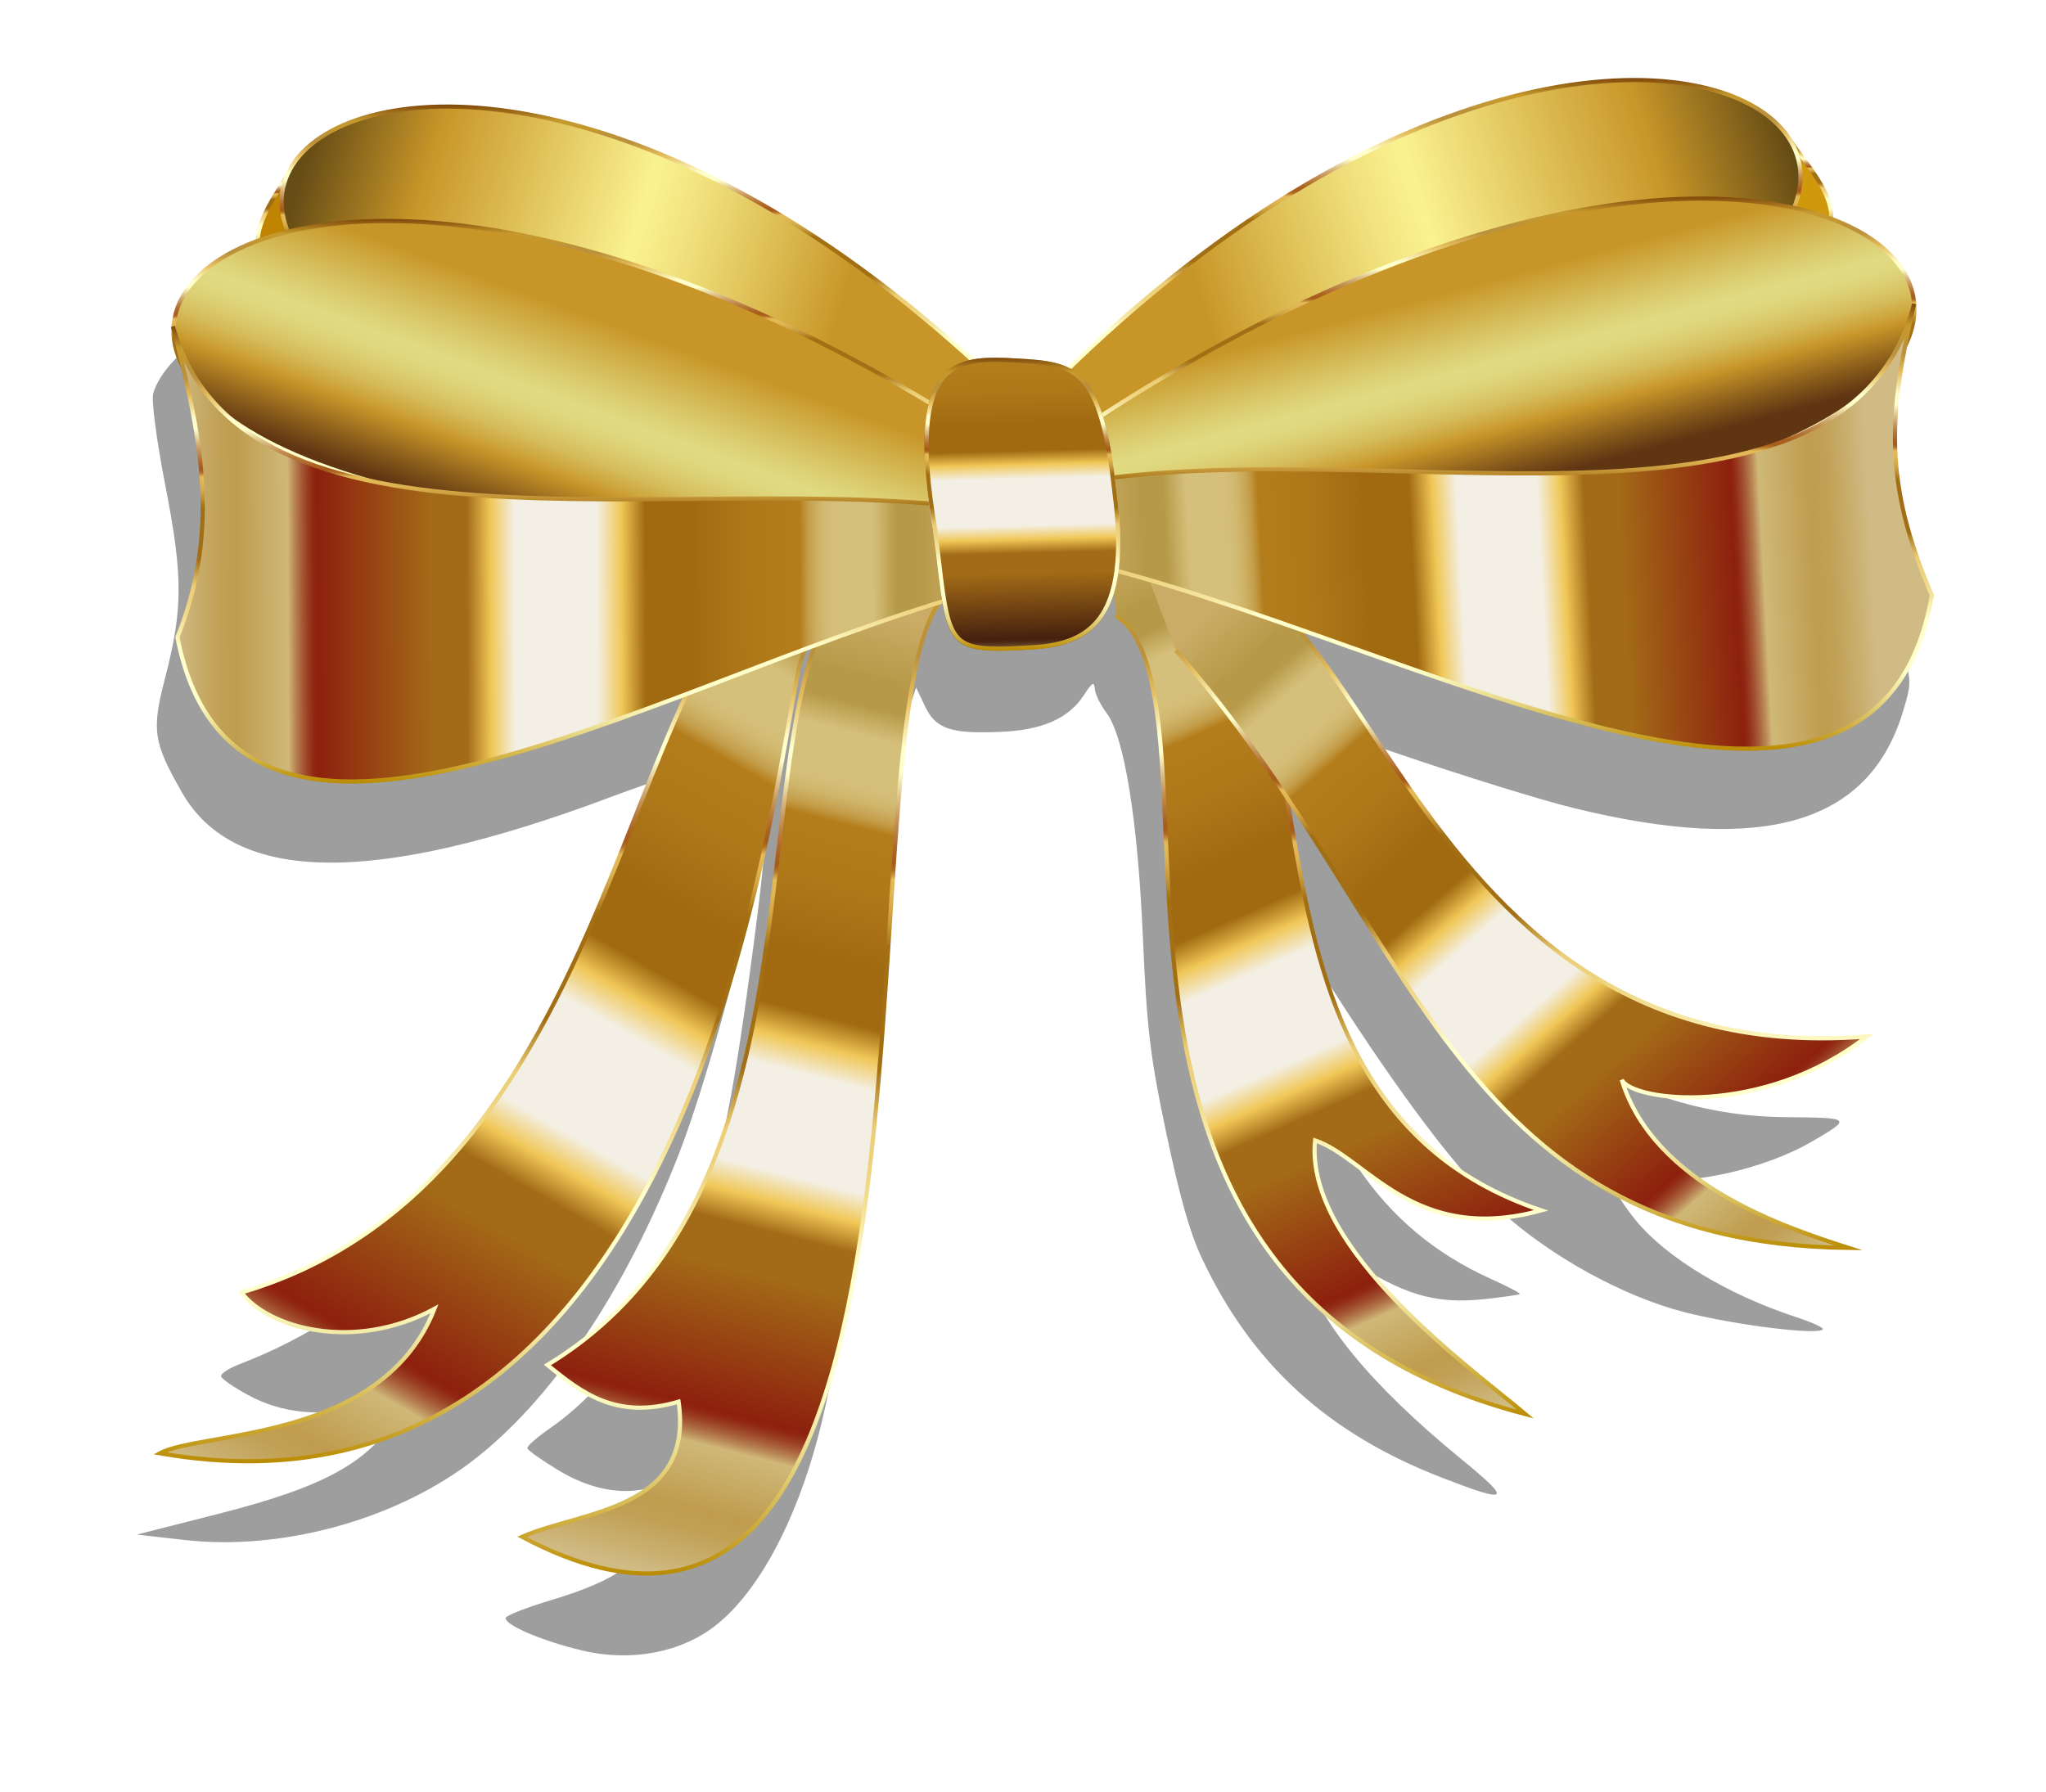<?xml version="1.0" encoding="UTF-8"?>
<svg width="1968.5" height="1724.6" enable-background="new 310.114 -99.375 1965.886 1725.981" version="1.1" viewBox="310.11 -99.375 1968.5 1724.6" xml:space="preserve" xmlns="http://www.w3.org/2000/svg"><defs><filter id="w" x="-.033" y="-.039" width="1.066" height="1.079" color-interpolation-filters="sRGB"><feGaussianBlur stdDeviation="23.579"/></filter></defs><g transform="translate(131.59 75)"><g transform="translate(-119.35 -102.98)" enable-background="new    " filter="url(#w)" opacity=".38"><path d="m1685.4 1350.6c-110.17-42.484-183.49-109.57-231.39-211.71-11.35-24.227-20.84-57.584-33.937-119.51-15.519-73.362-18.811-100.8-22.565-187.96-4.894-113.84-17.913-194.22-35.154-216.95-5.69-7.493-10.694-17.766-11.13-22.823-0.612-7.573-2.407-6.571-10.465 5.767-14.658 22.614-40.156 33.838-80.565 35.476-47.857 1.949-61.926-2.831-72.311-24.601l-8.644-18.118-8.431 25.566c-14.306 43.372-22.498 106.31-32.78 251.96-17.274 244.54-30.968 359.25-52.864 442.68-21.791 83.034-57.752 149.69-98.112 181.85-33.21 26.47-81.679 35.794-128.5 24.761-39.043-9.204-76.377-25.202-74.047-31.726 0.899-2.36 20.58-9.99 43.861-16.968 67.212-20.146 92.936-40.346 99.418-78.055 4.826-28.054 3.623-31.538-9.838-28.702-25.308 5.341-54.293-0.952-82.412-17.87-16.228-9.757-29.856-19.408-30.288-21.434-0.434-2.032 9.428-10.739 21.915-19.344 58.442-40.344 115.59-121.7 145.09-206.56 20.639-59.372 31.978-117.01 50.308-255.76 13.225-100.07 14.038-128.71 1.8-62.913-12.927 69.452-49.241 199.17-72.749 259.85-51.789 133.67-124.75 241.54-202.54 299.42-74.093 55.124-181.5 84.016-273.54 73.584l-46.004-5.207 77.646-19.746c104.04-26.44 146.37-49.989 174.29-96.952l9.388-15.807-37.542 8.816c-46.432 10.916-83.612 7.431-117.07-10.742-13.598-7.391-25.162-15.431-25.682-17.867s7.289-7.594 17.352-11.487c133.53-51.491 225.28-147.8 303.06-318.17 28.957-63.407 102.39-242 100.07-243.33-0.931-0.604-21.436 6.584-45.656 15.588-227.69 85.615-361.99 84.112-412.53-4.603-27.529-48.324-29.192-59.469-16.331-109.21 17.488-67.59 17.544-98.055 0.327-186.49-8.329-42.778-13.436-81.65-11.595-88.057 5.826-20.184 28.17-43.998 54.654-58.231 15.07-8.091 25.126-16.723 24.258-20.787-0.815-3.819 9.579-24.69 23.108-46.371 17.548-28.124 30.052-42.214 43.636-49.174 27.71-14.2 88.895-26 129.03-24.873 48.962 1.367 147.85 26.376 209.69 53.046 62.386 26.903 169.6 94.831 234.76 148.74 31.616 26.16 51.544 38.936 60.864 39.022 7.602-0.018 29.599 1.508 48.836 3.182l34.983 3.065 39.82-36.13c73.904-67.055 154.9-123.32 236.13-164.04 66.759-33.454 103-46.2 172.71-60.744 96.251-20.142 171.96-12.144 217.71 22.834 20.766 15.867 61.27 71.819 65.15 89.993 0.946 4.434 12.122 13.726 24.845 20.63 44.754 24.31 62.86 65.871 46.294 106.25-19.197 46.792-15.244 126.7 9.978 201.6 16.054 47.669 16.053 47.749 7.42 76.872-32.354 109.17-133.4 139.11-317.32 94.024-30.65-7.523-105.33-30.619-165.97-51.339-60.632-20.719-110.85-37.544-111.6-37.383-1.534 0.328 76.885 114.93 116.58 170.15 101.28 140.91 226.47 215.02 364.97 216.06 63.844 0.481 64.242 0.855 25.244 23.533-46.76 27.195-121.07 43.242-166.23 35.888-16.545-2.69-30.505-4.805-31.003-4.699-2.649 0.559 15.059 28.892 27.757 44.399 29.531 36.072 88.738 71.804 154.69 93.36 14.97 4.894 26.419 10.135 25.438 11.649-3.819 5.892-83.185-3.853-132.18-16.235-59.278-14.982-130.12-53.957-178.54-98.237-39.322-35.954-96.225-111.24-162.48-214.98-59.414-93.018-62.874-94.453-47.749-19.838 32.33 159.92 94.506 252.56 201.5 300.72 16.006 7.196 28.531 13.775 27.847 14.613-0.645 0.738-16.587 3.137-35.354 5.036-46.418 4.789-76.933-4.368-129.93-38.976-24.712-16.139-47-28.895-49.531-28.355-2.554 0.545-0.246 15.944 5.147 34.553 15.454 53.32 66.265 115.19 152.96 186.25 49.974 40.961 47.435 43.554-17.992 18.329l0.055-0.085zm-645.51-635.61c-0.594-2.782-2.577-1.256-4.355 3.581-1.799 4.738-2.795 10.89-2.201 13.672 0.594 2.782 2.577 1.256 4.355-3.581 1.8-4.738 2.795-10.89 2.201-13.672zm15.009-77.141c-0.594-2.782-3.122 1.267-5.598 9.119-2.488 7.794-4.032 16.452-3.442 19.216 0.594 2.782 3.122-1.266 5.598-9.119 2.488-7.794 4.036-16.434 3.442-19.216z"/></g><g transform="translate(-119.35 -102.98)"><linearGradient id="v" x1="572.53" x2="572.53" y1="168.37" y2="88.723" gradientUnits="userSpaceOnUse"><stop stop-color="#BA8B01" offset="0"/><stop stop-color="#CDAA37" offset=".044"/><stop stop-color="#E8D886" offset=".112"/><stop stop-color="#F8F4B8" offset=".161"/><stop stop-color="#FFFFCB" offset=".185"/><stop stop-color="#FFFFCB" offset=".299"/><stop stop-color="#FDF9C1" offset=".308"/><stop stop-color="#F5E6A0" offset=".342"/><stop stop-color="#F0D989" offset=".374"/><stop stop-color="#EDD17B" offset=".404"/><stop stop-color="#ECCE76" offset=".43"/><stop stop-color="#A26F14" offset=".489"/><stop stop-color="#A26F14" offset=".605"/><stop stop-color="#A67418" offset=".607"/><stop stop-color="#C19234" offset=".624"/><stop stop-color="#D4A848" offset=".64"/><stop stop-color="#E0B654" offset=".656"/><stop stop-color="#E4BA58" offset=".67"/><stop stop-color="#D9A94D" offset=".672"/><stop stop-color="#C38737" offset=".676"/><stop stop-color="#B36F27" offset=".679"/><stop stop-color="#A9601D" offset=".683"/><stop stop-color="#A65B1A" offset=".686"/><stop stop-color="#AA6222" offset=".695"/><stop stop-color="#B57637" offset=".71"/><stop stop-color="#C6965B" offset=".729"/><stop stop-color="#DEC38B" offset=".75"/><stop stop-color="#FDFCC9" offset=".773"/><stop stop-color="#FFFFCD" offset=".774"/><stop stop-color="#FFFFCD" offset=".796"/><stop stop-color="#E5BD5D" offset=".847"/><stop stop-color="#BB913B" offset=".886"/><stop stop-color="#BB913B" offset=".912"/><stop stop-color="#BE9337" offset=".915"/><stop stop-color="#C39830" offset=".925"/><stop stop-color="#C5992E" offset=".951"/><stop stop-color="#7F470A" offset="1"/></linearGradient><path d="m579.46 89.77c-13.82 22.497-35.09 50.399-33.596 73.748l52.808 2.714-18.573-73.842" fill="#c08400" stroke="url(#v)" stroke-miterlimit="10" stroke-width="4"/><linearGradient id="u" x1="2030.3" x2="2030.3" y1="144.05" y2="63.844" gradientUnits="userSpaceOnUse"><stop stop-color="#BA8B01" offset="0"/><stop stop-color="#CDAA37" offset=".044"/><stop stop-color="#E8D886" offset=".112"/><stop stop-color="#F8F4B8" offset=".161"/><stop stop-color="#FFFFCB" offset=".185"/><stop stop-color="#FFFFCB" offset=".299"/><stop stop-color="#FDF9C1" offset=".308"/><stop stop-color="#F5E6A0" offset=".342"/><stop stop-color="#F0D989" offset=".374"/><stop stop-color="#EDD17B" offset=".404"/><stop stop-color="#ECCE76" offset=".43"/><stop stop-color="#A26F14" offset=".489"/><stop stop-color="#A26F14" offset=".605"/><stop stop-color="#A67418" offset=".607"/><stop stop-color="#C19234" offset=".624"/><stop stop-color="#D4A848" offset=".64"/><stop stop-color="#E0B654" offset=".656"/><stop stop-color="#E4BA58" offset=".67"/><stop stop-color="#D9A94D" offset=".672"/><stop stop-color="#C38737" offset=".676"/><stop stop-color="#B36F27" offset=".679"/><stop stop-color="#A9601D" offset=".683"/><stop stop-color="#A65B1A" offset=".686"/><stop stop-color="#AA6222" offset=".695"/><stop stop-color="#B57637" offset=".71"/><stop stop-color="#C6965B" offset=".729"/><stop stop-color="#DEC38B" offset=".75"/><stop stop-color="#FDFCC9" offset=".773"/><stop stop-color="#FFFFCD" offset=".774"/><stop stop-color="#FFFFCD" offset=".796"/><stop stop-color="#E5BD5D" offset=".847"/><stop stop-color="#BB913B" offset=".886"/><stop stop-color="#BB913B" offset=".912"/><stop stop-color="#BE9337" offset=".915"/><stop stop-color="#C39830" offset=".925"/><stop stop-color="#C5992E" offset=".951"/><stop stop-color="#7F470A" offset="1"/></linearGradient><path d="m2020.9 65.002c15.752 22.185 39.925 49.597 38.786 72.975l-58.286 3.893 18.878-74.25" fill="#d0980c" stroke="url(#u)" stroke-miterlimit="10" stroke-width="4"/><linearGradient id="t" x1="1723" x2="1357" y1="1290.4" y2="460.37" gradientUnits="userSpaceOnUse"><stop stop-color="#D0BB84" offset="0"/><stop stop-color="#C7AB68" offset=".029"/><stop stop-color="#C1A055" offset=".054"/><stop stop-color="#BF9C4E" offset=".073"/><stop stop-color="#CFB878" offset=".139"/><stop stop-color="#B88454" offset=".148"/><stop stop-color="#A65936" offset=".157"/><stop stop-color="#983A20" offset=".165"/><stop stop-color="#902713" offset=".171"/><stop stop-color="#8D200E" offset=".176"/><stop stop-color="#A36B17" offset=".321"/><stop stop-color="#A36B17" offset=".364"/><stop stop-color="#F0C757" offset=".394"/><stop stop-color="#F3EFE4" offset=".424"/><stop stop-color="#F3EFE4" offset=".491"/><stop stop-color="#F3EFE4" offset=".527"/><stop stop-color="#F0C757" offset=".558"/><stop stop-color="#A16A11" offset=".588"/><stop stop-color="#A16A11" offset=".648"/><stop stop-color="#A26B12" offset=".652"/><stop stop-color="#AF7819" offset=".721"/><stop stop-color="#B37D1C" offset=".782"/><stop stop-color="#BA8A2E" offset=".786"/><stop stop-color="#C49E4A" offset=".793"/><stop stop-color="#CBAD60" offset=".802"/><stop stop-color="#D1B86F" offset=".811"/><stop stop-color="#D4BE78" offset=".821"/><stop stop-color="#D5C07B" offset=".836"/><stop stop-color="#D5C07B" offset=".873"/><stop stop-color="#B79A49" offset=".903"/><stop stop-color="#B79A49" offset=".933"/><stop stop-color="#CBAC66" offset="1"/></linearGradient><linearGradient id="s" x1="1577.5" x2="1577.5" y1="1293.5" y2="466.31" gradientUnits="userSpaceOnUse"><stop stop-color="#BA8B01" offset="0"/><stop stop-color="#CDAA37" offset=".044"/><stop stop-color="#E8D886" offset=".112"/><stop stop-color="#F8F4B8" offset=".161"/><stop stop-color="#FFFFCB" offset=".185"/><stop stop-color="#FFFFCB" offset=".299"/><stop stop-color="#FDF9C1" offset=".308"/><stop stop-color="#F5E6A0" offset=".342"/><stop stop-color="#F0D989" offset=".374"/><stop stop-color="#EDD17B" offset=".404"/><stop stop-color="#ECCE76" offset=".43"/><stop stop-color="#A26F14" offset=".489"/><stop stop-color="#A26F14" offset=".605"/><stop stop-color="#A67418" offset=".607"/><stop stop-color="#C19234" offset=".624"/><stop stop-color="#D4A848" offset=".64"/><stop stop-color="#E0B654" offset=".656"/><stop stop-color="#E4BA58" offset=".67"/><stop stop-color="#D9A94D" offset=".672"/><stop stop-color="#C38737" offset=".676"/><stop stop-color="#B36F27" offset=".679"/><stop stop-color="#A9601D" offset=".683"/><stop stop-color="#A65B1A" offset=".686"/><stop stop-color="#AA6222" offset=".695"/><stop stop-color="#B57637" offset=".71"/><stop stop-color="#C6965B" offset=".729"/><stop stop-color="#DEC38B" offset=".75"/><stop stop-color="#FDFCC9" offset=".773"/><stop stop-color="#FFFFCD" offset=".774"/><stop stop-color="#FFFFCD" offset=".796"/><stop stop-color="#E5BD5D" offset=".847"/><stop stop-color="#BB913B" offset=".886"/><stop stop-color="#BB913B" offset=".912"/><stop stop-color="#BE9337" offset=".915"/><stop stop-color="#C39830" offset=".925"/><stop stop-color="#C5992E" offset=".951"/><stop stop-color="#7F470A" offset="1"/></linearGradient><path d="m1371.7 520.62c3.97 4.027 9.102 7.585 10.574 9.402 96.879 118.52-86.596 637 383.22 759.36-47.709-40.593-212.85-158.19-202.37-263.41 49.648 16.597 95.293 101.19 217.55 67.346-346.57-115.77-156.07-614.51-385.67-614.48-1.617-0.059-18.168-10.953-27.565-10.509" fill="url(#t)" stroke="url(#s)" stroke-miterlimit="10" stroke-width="4"/><linearGradient id="r" x1="2062.8" x2="1500.8" y1="1124.5" y2="484.52" gradientUnits="userSpaceOnUse"><stop stop-color="#D0BB84" offset="0"/><stop stop-color="#C7AB68" offset=".029"/><stop stop-color="#C1A055" offset=".054"/><stop stop-color="#BF9C4E" offset=".073"/><stop stop-color="#CFB878" offset=".139"/><stop stop-color="#B88454" offset=".148"/><stop stop-color="#A65936" offset=".157"/><stop stop-color="#983A20" offset=".165"/><stop stop-color="#902713" offset=".171"/><stop stop-color="#8D200E" offset=".176"/><stop stop-color="#A36B17" offset=".321"/><stop stop-color="#A36B17" offset=".364"/><stop stop-color="#F0C757" offset=".394"/><stop stop-color="#F3EFE4" offset=".424"/><stop stop-color="#F3EFE4" offset=".491"/><stop stop-color="#F3EFE4" offset=".527"/><stop stop-color="#F0C757" offset=".558"/><stop stop-color="#A16A11" offset=".588"/><stop stop-color="#A16A11" offset=".648"/><stop stop-color="#A26B12" offset=".652"/><stop stop-color="#AF7819" offset=".721"/><stop stop-color="#B37D1C" offset=".782"/><stop stop-color="#BA8A2E" offset=".786"/><stop stop-color="#C49E4A" offset=".793"/><stop stop-color="#CBAD60" offset=".802"/><stop stop-color="#D1B86F" offset=".811"/><stop stop-color="#D4BE78" offset=".821"/><stop stop-color="#D5C07B" offset=".836"/><stop stop-color="#D5C07B" offset=".873"/><stop stop-color="#B79A49" offset=".903"/><stop stop-color="#B79A49" offset=".933"/><stop stop-color="#CBAC66" offset="1"/></linearGradient><linearGradient id="q" x1="1750.9" x2="1750.9" y1="1131.6" y2="470.83" gradientUnits="userSpaceOnUse"><stop stop-color="#BA8B01" offset="0"/><stop stop-color="#CDAA37" offset=".044"/><stop stop-color="#E8D886" offset=".112"/><stop stop-color="#F8F4B8" offset=".161"/><stop stop-color="#FFFFCB" offset=".185"/><stop stop-color="#FFFFCB" offset=".299"/><stop stop-color="#FDF9C1" offset=".308"/><stop stop-color="#F5E6A0" offset=".342"/><stop stop-color="#F0D989" offset=".374"/><stop stop-color="#EDD17B" offset=".404"/><stop stop-color="#ECCE76" offset=".43"/><stop stop-color="#A26F14" offset=".489"/><stop stop-color="#A26F14" offset=".605"/><stop stop-color="#A67418" offset=".607"/><stop stop-color="#C19234" offset=".624"/><stop stop-color="#D4A848" offset=".64"/><stop stop-color="#E0B654" offset=".656"/><stop stop-color="#E4BA58" offset=".67"/><stop stop-color="#D9A94D" offset=".672"/><stop stop-color="#C38737" offset=".676"/><stop stop-color="#B36F27" offset=".679"/><stop stop-color="#A9601D" offset=".683"/><stop stop-color="#A65B1A" offset=".686"/><stop stop-color="#AA6222" offset=".695"/><stop stop-color="#B57637" offset=".71"/><stop stop-color="#C6965B" offset=".729"/><stop stop-color="#DEC38B" offset=".75"/><stop stop-color="#FDFCC9" offset=".773"/><stop stop-color="#FFFFCD" offset=".774"/><stop stop-color="#FFFFCD" offset=".796"/><stop stop-color="#E5BD5D" offset=".847"/><stop stop-color="#BB913B" offset=".886"/><stop stop-color="#BB913B" offset=".912"/><stop stop-color="#BE9337" offset=".915"/><stop stop-color="#C39830" offset=".925"/><stop stop-color="#C5992E" offset=".951"/><stop stop-color="#7F470A" offset="1"/></linearGradient><path d="m1429.1 554.52c230.43 261.37 264.46 570.19 647.43 574.94-59.589-19.19-187.66-60.627-218.33-161.82 9.88 20.812 135.88 36.462 235.82-41.648-467.23 37.188-480.07-531.99-692.11-443.88" fill="url(#r)" stroke="url(#q)" stroke-miterlimit="10" stroke-width="4"/><linearGradient id="p" x1="1341.3" x2="2021.3" y1="287.83" y2="69.83" gradientUnits="userSpaceOnUse"><stop stop-color="#C89628" offset=".18"/><stop stop-color="#DAB84E" offset=".284"/><stop stop-color="#F1E27E" offset=".428"/><stop stop-color="#FAF290" offset=".5"/><stop stop-color="#C89629" offset=".82"/><stop stop-color="#664C15" offset=".996"/></linearGradient><linearGradient id="o" x1="1673" x2="1673" y1="349.03" y2="3.655" gradientUnits="userSpaceOnUse"><stop stop-color="#BA8B01" offset="0"/><stop stop-color="#CDAA37" offset=".044"/><stop stop-color="#E8D886" offset=".112"/><stop stop-color="#F8F4B8" offset=".161"/><stop stop-color="#FFFFCB" offset=".185"/><stop stop-color="#FFFFCB" offset=".299"/><stop stop-color="#FDF9C1" offset=".308"/><stop stop-color="#F5E6A0" offset=".342"/><stop stop-color="#F0D989" offset=".374"/><stop stop-color="#EDD17B" offset=".404"/><stop stop-color="#ECCE76" offset=".43"/><stop stop-color="#A26F14" offset=".489"/><stop stop-color="#A26F14" offset=".605"/><stop stop-color="#A67418" offset=".607"/><stop stop-color="#C19234" offset=".624"/><stop stop-color="#D4A848" offset=".64"/><stop stop-color="#E0B654" offset=".656"/><stop stop-color="#E4BA58" offset=".67"/><stop stop-color="#D9A94D" offset=".672"/><stop stop-color="#C38737" offset=".676"/><stop stop-color="#B36F27" offset=".679"/><stop stop-color="#A9601D" offset=".683"/><stop stop-color="#A65B1A" offset=".686"/><stop stop-color="#AA6222" offset=".695"/><stop stop-color="#B57637" offset=".71"/><stop stop-color="#C6965B" offset=".729"/><stop stop-color="#DEC38B" offset=".75"/><stop stop-color="#FDFCC9" offset=".773"/><stop stop-color="#FFFFCD" offset=".774"/><stop stop-color="#FFFFCD" offset=".796"/><stop stop-color="#E5BD5D" offset=".847"/><stop stop-color="#BB913B" offset=".886"/><stop stop-color="#BB913B" offset=".912"/><stop stop-color="#BE9337" offset=".915"/><stop stop-color="#C39830" offset=".925"/><stop stop-color="#C5992E" offset=".951"/><stop stop-color="#7F470A" offset="1"/></linearGradient><path d="m1315.3 293.88c660.65-653.83 1199.4 2.003 17.788 53.153" fill="url(#p)" stroke="url(#o)" stroke-miterlimit="10" stroke-width="4"/><linearGradient id="n" x1="1689.8" x2="1751.6" y1="165.65" y2="396.08" gradientUnits="userSpaceOnUse"><stop stop-color="#C89628" offset=".18"/><stop stop-color="#CEA83F" offset=".253"/><stop stop-color="#DBCC6F" offset=".418"/><stop stop-color="#E0DA81" offset=".5"/><stop stop-color="#DFD77D" offset=".554"/><stop stop-color="#DBCC6F" offset=".614"/><stop stop-color="#D5BB5A" offset=".676"/><stop stop-color="#CDA43B" offset=".739"/><stop stop-color="#C89629" offset=".771"/><stop stop-color="#86591A" offset=".909"/><stop stop-color="#603512" offset="1"/></linearGradient><linearGradient id="m" x1="1728.6" x2="1728.6" y1="427.45" y2="117.71" gradientUnits="userSpaceOnUse"><stop stop-color="#BA8B01" offset="0"/><stop stop-color="#CDAA37" offset=".044"/><stop stop-color="#E8D886" offset=".112"/><stop stop-color="#F8F4B8" offset=".161"/><stop stop-color="#FFFFCB" offset=".185"/><stop stop-color="#FFFFCB" offset=".299"/><stop stop-color="#FDF9C1" offset=".308"/><stop stop-color="#F5E6A0" offset=".342"/><stop stop-color="#F0D989" offset=".374"/><stop stop-color="#EDD17B" offset=".404"/><stop stop-color="#ECCE76" offset=".43"/><stop stop-color="#A26F14" offset=".489"/><stop stop-color="#A26F14" offset=".605"/><stop stop-color="#A67418" offset=".607"/><stop stop-color="#C19234" offset=".624"/><stop stop-color="#D4A848" offset=".64"/><stop stop-color="#E0B654" offset=".656"/><stop stop-color="#E4BA58" offset=".67"/><stop stop-color="#D9A94D" offset=".672"/><stop stop-color="#C38737" offset=".676"/><stop stop-color="#B36F27" offset=".679"/><stop stop-color="#A9601D" offset=".683"/><stop stop-color="#A65B1A" offset=".686"/><stop stop-color="#AA6222" offset=".695"/><stop stop-color="#B57637" offset=".71"/><stop stop-color="#C6965B" offset=".729"/><stop stop-color="#DEC38B" offset=".75"/><stop stop-color="#FDFCC9" offset=".773"/><stop stop-color="#FFFFCD" offset=".774"/><stop stop-color="#FFFFCD" offset=".796"/><stop stop-color="#E5BD5D" offset=".847"/><stop stop-color="#BB913B" offset=".886"/><stop stop-color="#BB913B" offset=".912"/><stop stop-color="#BE9337" offset=".915"/><stop stop-color="#C39830" offset=".925"/><stop stop-color="#C5992E" offset=".951"/><stop stop-color="#7F470A" offset="1"/></linearGradient><path d="m1316.5 355.84c892.29-609.56 1284 166.22 4.056 59.336" fill="url(#n)" stroke="url(#m)" stroke-miterlimit="10" stroke-width="4"/><linearGradient id="l" x1="472.72" x2="468.95" y1="1251.5" y2="1252.1" gradientTransform="matrix(191.91 -40.966 -40.966 -191.91 -37353 259987)" gradientUnits="userSpaceOnUse"><stop stop-color="#D0BB84" offset="0"/><stop stop-color="#C7AB68" offset=".029"/><stop stop-color="#C1A055" offset=".054"/><stop stop-color="#BF9C4E" offset=".073"/><stop stop-color="#CFB878" offset=".139"/><stop stop-color="#B88454" offset=".148"/><stop stop-color="#A65936" offset=".157"/><stop stop-color="#983A20" offset=".165"/><stop stop-color="#902713" offset=".171"/><stop stop-color="#8D200E" offset=".176"/><stop stop-color="#A36B17" offset=".321"/><stop stop-color="#A36B17" offset=".364"/><stop stop-color="#F0C757" offset=".394"/><stop stop-color="#F3EFE4" offset=".424"/><stop stop-color="#F3EFE4" offset=".491"/><stop stop-color="#F3EFE4" offset=".527"/><stop stop-color="#F0C757" offset=".558"/><stop stop-color="#A16A11" offset=".588"/><stop stop-color="#A16A11" offset=".648"/><stop stop-color="#A26B12" offset=".652"/><stop stop-color="#AF7819" offset=".721"/><stop stop-color="#B37D1C" offset=".782"/><stop stop-color="#BA8A2E" offset=".786"/><stop stop-color="#C49E4A" offset=".793"/><stop stop-color="#CBAD60" offset=".802"/><stop stop-color="#D1B86F" offset=".811"/><stop stop-color="#D4BE78" offset=".821"/><stop stop-color="#D5C07B" offset=".836"/><stop stop-color="#D5C07B" offset=".873"/><stop stop-color="#B79A49" offset=".903"/><stop stop-color="#B79A49" offset=".933"/><stop stop-color="#CBAC66" offset="1"/></linearGradient><linearGradient id="k" x1="1737.1" x2="1737.1" y1="651.08" y2="220.42" gradientUnits="userSpaceOnUse"><stop stop-color="#BA8B01" offset="0"/><stop stop-color="#CDAA37" offset=".044"/><stop stop-color="#E8D886" offset=".112"/><stop stop-color="#F8F4B8" offset=".161"/><stop stop-color="#FFFFCB" offset=".185"/><stop stop-color="#FFFFCB" offset=".299"/><stop stop-color="#FDF9C1" offset=".308"/><stop stop-color="#F5E6A0" offset=".342"/><stop stop-color="#F0D989" offset=".374"/><stop stop-color="#EDD17B" offset=".404"/><stop stop-color="#ECCE76" offset=".43"/><stop stop-color="#A26F14" offset=".489"/><stop stop-color="#A26F14" offset=".605"/><stop stop-color="#A67418" offset=".607"/><stop stop-color="#C19234" offset=".624"/><stop stop-color="#D4A848" offset=".64"/><stop stop-color="#E0B654" offset=".656"/><stop stop-color="#E4BA58" offset=".67"/><stop stop-color="#D9A94D" offset=".672"/><stop stop-color="#C38737" offset=".676"/><stop stop-color="#B36F27" offset=".679"/><stop stop-color="#A9601D" offset=".683"/><stop stop-color="#A65B1A" offset=".686"/><stop stop-color="#AA6222" offset=".695"/><stop stop-color="#B57637" offset=".71"/><stop stop-color="#C6965B" offset=".729"/><stop stop-color="#DEC38B" offset=".75"/><stop stop-color="#FDFCC9" offset=".773"/><stop stop-color="#FFFFCD" offset=".774"/><stop stop-color="#FFFFCD" offset=".796"/><stop stop-color="#E5BD5D" offset=".847"/><stop stop-color="#BB913B" offset=".886"/><stop stop-color="#BB913B" offset=".912"/><stop stop-color="#BE9337" offset=".915"/><stop stop-color="#C39830" offset=".925"/><stop stop-color="#C5992E" offset=".951"/><stop stop-color="#7F470A" offset="1"/></linearGradient><path d="m1338.7 469.48c314.33 73.042 763.54 345.7 817.84 32.005-46.876-108.72-41.567-174.57-17.016-280.56-66.917 258.89-528.36 116.31-823.56 175.52" fill="url(#l)" stroke="url(#k)" stroke-miterlimit="10" stroke-width="4"/><linearGradient id="j" x1="584.51" x2="1210.5" y1="96.843" y2="288.84" gradientUnits="userSpaceOnUse"><stop stop-color="#664C15" offset=".004"/><stop stop-color="#C89629" offset=".18"/><stop stop-color="#FAF290" offset=".5"/><stop stop-color="#F1E27E" offset=".572"/><stop stop-color="#DAB84E" offset=".716"/><stop stop-color="#C89628" offset=".82"/></linearGradient><linearGradient id="i" x1="913.12" x2="913.12" y1="351.76" y2="29.186" gradientUnits="userSpaceOnUse"><stop stop-color="#BA8B01" offset="0"/><stop stop-color="#CDAA37" offset=".044"/><stop stop-color="#E8D886" offset=".112"/><stop stop-color="#F8F4B8" offset=".161"/><stop stop-color="#FFFFCB" offset=".185"/><stop stop-color="#FFFFCB" offset=".299"/><stop stop-color="#FDF9C1" offset=".308"/><stop stop-color="#F5E6A0" offset=".342"/><stop stop-color="#F0D989" offset=".374"/><stop stop-color="#EDD17B" offset=".404"/><stop stop-color="#ECCE76" offset=".43"/><stop stop-color="#A26F14" offset=".489"/><stop stop-color="#A26F14" offset=".605"/><stop stop-color="#A67418" offset=".607"/><stop stop-color="#C19234" offset=".624"/><stop stop-color="#D4A848" offset=".64"/><stop stop-color="#E0B654" offset=".656"/><stop stop-color="#E4BA58" offset=".67"/><stop stop-color="#D9A94D" offset=".672"/><stop stop-color="#C38737" offset=".676"/><stop stop-color="#B36F27" offset=".679"/><stop stop-color="#A9601D" offset=".683"/><stop stop-color="#A65B1A" offset=".686"/><stop stop-color="#AA6222" offset=".695"/><stop stop-color="#B57637" offset=".71"/><stop stop-color="#C6965B" offset=".729"/><stop stop-color="#DEC38B" offset=".75"/><stop stop-color="#FDFCC9" offset=".773"/><stop stop-color="#FFFFCD" offset=".774"/><stop stop-color="#FFFFCD" offset=".796"/><stop stop-color="#E5BD5D" offset=".847"/><stop stop-color="#BB913B" offset=".886"/><stop stop-color="#BB913B" offset=".912"/><stop stop-color="#BE9337" offset=".915"/><stop stop-color="#C39830" offset=".925"/><stop stop-color="#C5992E" offset=".951"/><stop stop-color="#7F470A" offset="1"/></linearGradient><path d="m1258 298.09c-646.6-617.56-1149.5 26.573-15.938 51.675" fill="url(#j)" stroke="url(#i)" stroke-miterlimit="10" stroke-width="4"/><linearGradient id="h" x1="912.14" x2="1148.1" y1="1439.1" y2="517.06" gradientUnits="userSpaceOnUse"><stop stop-color="#D0BB84" offset="0"/><stop stop-color="#C7AB68" offset=".029"/><stop stop-color="#C1A055" offset=".054"/><stop stop-color="#BF9C4E" offset=".073"/><stop stop-color="#CFB878" offset=".139"/><stop stop-color="#B88454" offset=".148"/><stop stop-color="#A65936" offset=".157"/><stop stop-color="#983A20" offset=".165"/><stop stop-color="#902713" offset=".171"/><stop stop-color="#8D200E" offset=".176"/><stop stop-color="#A36B17" offset=".321"/><stop stop-color="#A36B17" offset=".364"/><stop stop-color="#F0C757" offset=".394"/><stop stop-color="#F3EFE4" offset=".424"/><stop stop-color="#F3EFE4" offset=".491"/><stop stop-color="#F3EFE4" offset=".527"/><stop stop-color="#F0C757" offset=".558"/><stop stop-color="#A16A11" offset=".588"/><stop stop-color="#A16A11" offset=".648"/><stop stop-color="#A26B12" offset=".652"/><stop stop-color="#AF7819" offset=".721"/><stop stop-color="#B37D1C" offset=".782"/><stop stop-color="#BA8A2E" offset=".786"/><stop stop-color="#C49E4A" offset=".793"/><stop stop-color="#CBAD60" offset=".802"/><stop stop-color="#D1B86F" offset=".811"/><stop stop-color="#D4BE78" offset=".821"/><stop stop-color="#D5C07B" offset=".836"/><stop stop-color="#D5C07B" offset=".873"/><stop stop-color="#B79A49" offset=".903"/><stop stop-color="#B79A49" offset=".933"/><stop stop-color="#CBAC66" offset="1"/></linearGradient><linearGradient id="g" x1="1004.9" x2="1004.9" y1="1444.7" y2="445.68" gradientUnits="userSpaceOnUse"><stop stop-color="#BA8B01" offset="0"/><stop stop-color="#CDAA37" offset=".044"/><stop stop-color="#E8D886" offset=".112"/><stop stop-color="#F8F4B8" offset=".161"/><stop stop-color="#FFFFCB" offset=".185"/><stop stop-color="#FFFFCB" offset=".299"/><stop stop-color="#FDF9C1" offset=".308"/><stop stop-color="#F5E6A0" offset=".342"/><stop stop-color="#F0D989" offset=".374"/><stop stop-color="#EDD17B" offset=".404"/><stop stop-color="#ECCE76" offset=".43"/><stop stop-color="#A26F14" offset=".489"/><stop stop-color="#A26F14" offset=".605"/><stop stop-color="#A67418" offset=".607"/><stop stop-color="#C19234" offset=".624"/><stop stop-color="#D4A848" offset=".64"/><stop stop-color="#E0B654" offset=".656"/><stop stop-color="#E4BA58" offset=".67"/><stop stop-color="#D9A94D" offset=".672"/><stop stop-color="#C38737" offset=".676"/><stop stop-color="#B36F27" offset=".679"/><stop stop-color="#A9601D" offset=".683"/><stop stop-color="#A65B1A" offset=".686"/><stop stop-color="#AA6222" offset=".695"/><stop stop-color="#B57637" offset=".71"/><stop stop-color="#C6965B" offset=".729"/><stop stop-color="#DEC38B" offset=".75"/><stop stop-color="#FDFCC9" offset=".773"/><stop stop-color="#FFFFCD" offset=".774"/><stop stop-color="#FFFFCD" offset=".796"/><stop stop-color="#E5BD5D" offset=".847"/><stop stop-color="#BB913B" offset=".886"/><stop stop-color="#BB913B" offset=".912"/><stop stop-color="#BE9337" offset=".915"/><stop stop-color="#C39830" offset=".925"/><stop stop-color="#C5992E" offset=".951"/><stop stop-color="#7F470A" offset="1"/></linearGradient><path d="m1212.9 500.35c-4.7 4.114-11.219 7.514-12.609 9.636-95.995 146.79 37.928 1129.6-400.16 897.45 56.991-25.025 165.79-25.078 150.62-130.03-59.802 17.762-93.226-8.403-126.18-35.348 325.95-197.67 136.36-758.81 354.54-786.62 3.843-0.416 28.541-7.495 32.605-7.762" fill="url(#h)" stroke="url(#g)" stroke-miterlimit="10" stroke-width="4"/><linearGradient id="f" x1="570.99" x2="1109" y1="1391.8" y2="451.8" gradientUnits="userSpaceOnUse"><stop stop-color="#D0BB84" offset="0"/><stop stop-color="#C7AB68" offset=".029"/><stop stop-color="#C1A055" offset=".054"/><stop stop-color="#BF9C4E" offset=".073"/><stop stop-color="#CFB878" offset=".139"/><stop stop-color="#B88454" offset=".148"/><stop stop-color="#A65936" offset=".157"/><stop stop-color="#983A20" offset=".165"/><stop stop-color="#902713" offset=".171"/><stop stop-color="#8D200E" offset=".176"/><stop stop-color="#A36B17" offset=".321"/><stop stop-color="#A36B17" offset=".364"/><stop stop-color="#F0C757" offset=".394"/><stop stop-color="#F3EFE4" offset=".424"/><stop stop-color="#F3EFE4" offset=".491"/><stop stop-color="#F3EFE4" offset=".527"/><stop stop-color="#F0C757" offset=".558"/><stop stop-color="#A16A11" offset=".588"/><stop stop-color="#A16A11" offset=".648"/><stop stop-color="#A26B12" offset=".652"/><stop stop-color="#AF7819" offset=".721"/><stop stop-color="#B37D1C" offset=".782"/><stop stop-color="#BA8A2E" offset=".786"/><stop stop-color="#C49E4A" offset=".793"/><stop stop-color="#CBAD60" offset=".802"/><stop stop-color="#D1B86F" offset=".811"/><stop stop-color="#D4BE78" offset=".821"/><stop stop-color="#D5C07B" offset=".836"/><stop stop-color="#D5C07B" offset=".873"/><stop stop-color="#B79A49" offset=".903"/><stop stop-color="#B79A49" offset=".933"/><stop stop-color="#CBAC66" offset="1"/></linearGradient><linearGradient id="e" x1="798.07" x2="798.07" y1="1336.7" y2="462.6" gradientUnits="userSpaceOnUse"><stop stop-color="#BA8B01" offset="0"/><stop stop-color="#CDAA37" offset=".044"/><stop stop-color="#E8D886" offset=".112"/><stop stop-color="#F8F4B8" offset=".161"/><stop stop-color="#FFFFCB" offset=".185"/><stop stop-color="#FFFFCB" offset=".299"/><stop stop-color="#FDF9C1" offset=".308"/><stop stop-color="#F5E6A0" offset=".342"/><stop stop-color="#F0D989" offset=".374"/><stop stop-color="#EDD17B" offset=".404"/><stop stop-color="#ECCE76" offset=".43"/><stop stop-color="#A26F14" offset=".489"/><stop stop-color="#A26F14" offset=".605"/><stop stop-color="#A67418" offset=".607"/><stop stop-color="#C19234" offset=".624"/><stop stop-color="#D4A848" offset=".64"/><stop stop-color="#E0B654" offset=".656"/><stop stop-color="#E4BA58" offset=".67"/><stop stop-color="#D9A94D" offset=".672"/><stop stop-color="#C38737" offset=".676"/><stop stop-color="#B36F27" offset=".679"/><stop stop-color="#A9601D" offset=".683"/><stop stop-color="#A65B1A" offset=".686"/><stop stop-color="#AA6222" offset=".695"/><stop stop-color="#B57637" offset=".71"/><stop stop-color="#C6965B" offset=".729"/><stop stop-color="#DEC38B" offset=".75"/><stop stop-color="#FDFCC9" offset=".773"/><stop stop-color="#FFFFCD" offset=".774"/><stop stop-color="#FFFFCD" offset=".796"/><stop stop-color="#E5BD5D" offset=".847"/><stop stop-color="#BB913B" offset=".886"/><stop stop-color="#BB913B" offset=".912"/><stop stop-color="#BE9337" offset=".915"/><stop stop-color="#C39830" offset=".925"/><stop stop-color="#C5992E" offset=".951"/><stop stop-color="#7F470A" offset="1"/></linearGradient><path d="m1129 502.2c-27.882-39.051-52.251 34.521-62.121 67.259-26.825 125.09-101.87 846.92-615.17 757.63 39.006-21.406 213.93-10.785 264.12-138.96-77.665 41.888-160.22 18.309-185.69-15.794 402.88-118.2 360.34-730.89 578.47-705.17 3.813 0.392 37.347-3.275 41.346-2.445" fill="url(#f)" stroke="url(#e)" stroke-miterlimit="10" stroke-width="4"/><linearGradient id="d" x1="815.68" x2="905.54" y1="444.49" y2="197.58" gradientUnits="userSpaceOnUse"><stop stop-color="#603512" offset="0"/><stop stop-color="#86591A" offset=".09"/><stop stop-color="#C89629" offset=".229"/><stop stop-color="#CDA43B" offset=".261"/><stop stop-color="#D5BB5A" offset=".324"/><stop stop-color="#DBCC6F" offset=".386"/><stop stop-color="#DFD77D" offset=".446"/><stop stop-color="#E0DA81" offset=".5"/><stop stop-color="#DBCC6F" offset=".582"/><stop stop-color="#CEA83F" offset=".748"/><stop stop-color="#C89628" offset=".82"/></linearGradient><linearGradient id="c" x1="860.16" x2="860.16" y1="431.14" y2="139.24" gradientUnits="userSpaceOnUse"><stop stop-color="#BA8B01" offset="0"/><stop stop-color="#CDAA37" offset=".044"/><stop stop-color="#E8D886" offset=".112"/><stop stop-color="#F8F4B8" offset=".161"/><stop stop-color="#FFFFCB" offset=".185"/><stop stop-color="#FFFFCB" offset=".299"/><stop stop-color="#FDF9C1" offset=".308"/><stop stop-color="#F5E6A0" offset=".342"/><stop stop-color="#F0D989" offset=".374"/><stop stop-color="#EDD17B" offset=".404"/><stop stop-color="#ECCE76" offset=".43"/><stop stop-color="#A26F14" offset=".489"/><stop stop-color="#A26F14" offset=".605"/><stop stop-color="#A67418" offset=".607"/><stop stop-color="#C19234" offset=".624"/><stop stop-color="#D4A848" offset=".64"/><stop stop-color="#E0B654" offset=".656"/><stop stop-color="#E4BA58" offset=".67"/><stop stop-color="#D9A94D" offset=".672"/><stop stop-color="#C38737" offset=".676"/><stop stop-color="#B36F27" offset=".679"/><stop stop-color="#A9601D" offset=".683"/><stop stop-color="#A65B1A" offset=".686"/><stop stop-color="#AA6222" offset=".695"/><stop stop-color="#B57637" offset=".71"/><stop stop-color="#C6965B" offset=".729"/><stop stop-color="#DEC38B" offset=".75"/><stop stop-color="#FDFCC9" offset=".773"/><stop stop-color="#FFFFCD" offset=".774"/><stop stop-color="#FFFFCD" offset=".796"/><stop stop-color="#E5BD5D" offset=".847"/><stop stop-color="#BB913B" offset=".886"/><stop stop-color="#BB913B" offset=".912"/><stop stop-color="#BE9337" offset=".915"/><stop stop-color="#C39830" offset=".925"/><stop stop-color="#C5992E" offset=".951"/><stop stop-color="#7F470A" offset="1"/></linearGradient><path d="m1256.5 356.61c-867.67-570.11-1227.2 186.78-2.668 57.354" fill="url(#d)" stroke="url(#c)" stroke-miterlimit="10" stroke-width="4"/><linearGradient id="b" x1="464.69" x2="468.51" y1="1253.2" y2="1252.4" gradientTransform="matrix(191.91 -40.966 -40.966 -191.91 -37371 260005)" gradientUnits="userSpaceOnUse"><stop stop-color="#D0BB84" offset="0"/><stop stop-color="#C7AB68" offset=".029"/><stop stop-color="#C1A055" offset=".054"/><stop stop-color="#BF9C4E" offset=".073"/><stop stop-color="#CFB878" offset=".139"/><stop stop-color="#B88454" offset=".148"/><stop stop-color="#A65936" offset=".157"/><stop stop-color="#983A20" offset=".165"/><stop stop-color="#902713" offset=".171"/><stop stop-color="#8D200E" offset=".176"/><stop stop-color="#A36B17" offset=".321"/><stop stop-color="#A36B17" offset=".364"/><stop stop-color="#F0C757" offset=".394"/><stop stop-color="#F3EFE4" offset=".424"/><stop stop-color="#F3EFE4" offset=".491"/><stop stop-color="#F3EFE4" offset=".527"/><stop stop-color="#F0C757" offset=".558"/><stop stop-color="#A16A11" offset=".588"/><stop stop-color="#A16A11" offset=".648"/><stop stop-color="#A26B12" offset=".652"/><stop stop-color="#AF7819" offset=".721"/><stop stop-color="#B37D1C" offset=".782"/><stop stop-color="#BA8A2E" offset=".786"/><stop stop-color="#C49E4A" offset=".793"/><stop stop-color="#CBAD60" offset=".802"/><stop stop-color="#D1B86F" offset=".811"/><stop stop-color="#D4BE78" offset=".821"/><stop stop-color="#D5C07B" offset=".836"/><stop stop-color="#D5C07B" offset=".873"/><stop stop-color="#B79A49" offset=".903"/><stop stop-color="#B79A49" offset=".933"/><stop stop-color="#CBAC66" offset="1"/></linearGradient><linearGradient id="a" x1="867.31" x2="867.31" y1="682.63" y2="242.14" gradientUnits="userSpaceOnUse"><stop stop-color="#BA8B01" offset="0"/><stop stop-color="#CDAA37" offset=".044"/><stop stop-color="#E8D886" offset=".112"/><stop stop-color="#F8F4B8" offset=".161"/><stop stop-color="#FFFFCB" offset=".185"/><stop stop-color="#FFFFCB" offset=".299"/><stop stop-color="#FDF9C1" offset=".308"/><stop stop-color="#F5E6A0" offset=".342"/><stop stop-color="#F0D989" offset=".374"/><stop stop-color="#EDD17B" offset=".404"/><stop stop-color="#ECCE76" offset=".43"/><stop stop-color="#A26F14" offset=".489"/><stop stop-color="#A26F14" offset=".605"/><stop stop-color="#A67418" offset=".607"/><stop stop-color="#C19234" offset=".624"/><stop stop-color="#D4A848" offset=".64"/><stop stop-color="#E0B654" offset=".656"/><stop stop-color="#E4BA58" offset=".67"/><stop stop-color="#D9A94D" offset=".672"/><stop stop-color="#C38737" offset=".676"/><stop stop-color="#B36F27" offset=".679"/><stop stop-color="#A9601D" offset=".683"/><stop stop-color="#A65B1A" offset=".686"/><stop stop-color="#AA6222" offset=".695"/><stop stop-color="#B57637" offset=".71"/><stop stop-color="#C6965B" offset=".729"/><stop stop-color="#DEC38B" offset=".75"/><stop stop-color="#FDFCC9" offset=".773"/><stop stop-color="#FFFFCD" offset=".774"/><stop stop-color="#FFFFCD" offset=".796"/><stop stop-color="#E5BD5D" offset=".847"/><stop stop-color="#BB913B" offset=".886"/><stop stop-color="#BB913B" offset=".912"/><stop stop-color="#BE9337" offset=".915"/><stop stop-color="#C39830" offset=".925"/><stop stop-color="#C5992E" offset=".951"/><stop stop-color="#7F470A" offset="1"/></linearGradient><path d="m1251.7 494.08c-299.73 76.963-724.68 349.39-783.13 47.665 42.682-105.91 21.433-197.26-4.299-299.07 69.408 248.53 523.51 129.3 807.68 180.43" fill="url(#b)" stroke="url(#a)" stroke-miterlimit="10" stroke-width="4"/><linearGradient id="y" x1="468.98" x2="468.57" y1="1253.8" y2="1251.6" gradientTransform="matrix(191.91 -40.966 -40.966 -191.91 -37366 260011)" gradientUnits="userSpaceOnUse"><stop stop-color="#CBAC66" offset="0"/><stop stop-color="#B79A49" offset=".067"/><stop stop-color="#B79A49" offset=".097"/><stop stop-color="#D5C07B" offset=".127"/><stop stop-color="#D5C07B" offset=".164"/><stop stop-color="#D4BE78" offset=".179"/><stop stop-color="#D1B86F" offset=".189"/><stop stop-color="#CBAD60" offset=".198"/><stop stop-color="#C49E4A" offset=".206"/><stop stop-color="#BA8A2E" offset=".214"/><stop stop-color="#B37D1C" offset=".218"/><stop stop-color="#AF7819" offset=".279"/><stop stop-color="#A26B12" offset=".348"/><stop stop-color="#A16A11" offset=".351"/><stop stop-color="#A16A11" offset=".412"/><stop stop-color="#F0C757" offset=".442"/><stop stop-color="#F3EFE4" offset=".473"/><stop stop-color="#F3EFE4" offset=".509"/><stop stop-color="#F3EFE4" offset=".576"/><stop stop-color="#F0C757" offset=".606"/><stop stop-color="#A36B17" offset=".636"/><stop stop-color="#A36B17" offset=".679"/><stop stop-color="#45200E" offset=".824"/><stop stop-color="#4B2713" offset=".829"/><stop stop-color="#5C3A20" offset=".835"/><stop stop-color="#795936" offset=".843"/><stop stop-color="#A08454" offset=".852"/><stop stop-color="#CFB878" offset=".861"/><stop stop-color="#BF9C4E" offset=".927"/><stop stop-color="#C1A055" offset=".946"/><stop stop-color="#C7AB68" offset=".972"/><stop stop-color="#D0BB84" offset="1"/></linearGradient><path d="m1195.5 437.84c-28.46-166.4 21.194-167.54 79.703-164.31 58.12 3.184 83.614 6.75 96.764 128.05 16.114 121.82-22.84 148.49-80.91 151.94-88.296 5.284-81.486-0.885-95.556-115.68z" fill="url(#y)"/><linearGradient id="x" x1="1281.5" x2="1281.5" y1="554.8" y2="272.84" gradientUnits="userSpaceOnUse"><stop stop-color="#BA8B01" offset="0"/><stop stop-color="#CDAA37" offset=".044"/><stop stop-color="#E8D886" offset=".112"/><stop stop-color="#F8F4B8" offset=".161"/><stop stop-color="#FFFFCB" offset=".185"/><stop stop-color="#FFFFCB" offset=".299"/><stop stop-color="#FDF9C1" offset=".308"/><stop stop-color="#F5E6A0" offset=".342"/><stop stop-color="#F0D989" offset=".374"/><stop stop-color="#EDD17B" offset=".404"/><stop stop-color="#ECCE76" offset=".43"/><stop stop-color="#A26F14" offset=".489"/><stop stop-color="#A26F14" offset=".605"/><stop stop-color="#A67418" offset=".607"/><stop stop-color="#C19234" offset=".624"/><stop stop-color="#D4A848" offset=".64"/><stop stop-color="#E0B654" offset=".656"/><stop stop-color="#E4BA58" offset=".67"/><stop stop-color="#D9A94D" offset=".672"/><stop stop-color="#C38737" offset=".676"/><stop stop-color="#B36F27" offset=".679"/><stop stop-color="#A9601D" offset=".683"/><stop stop-color="#A65B1A" offset=".686"/><stop stop-color="#AA6222" offset=".695"/><stop stop-color="#B57637" offset=".71"/><stop stop-color="#C6965B" offset=".729"/><stop stop-color="#DEC38B" offset=".75"/><stop stop-color="#FDFCC9" offset=".773"/><stop stop-color="#FFFFCD" offset=".774"/><stop stop-color="#FFFFCD" offset=".796"/><stop stop-color="#E5BD5D" offset=".847"/><stop stop-color="#BB913B" offset=".886"/><stop stop-color="#BB913B" offset=".912"/><stop stop-color="#BE9337" offset=".915"/><stop stop-color="#C39830" offset=".925"/><stop stop-color="#C5992E" offset=".951"/><stop stop-color="#7F470A" offset="1"/></linearGradient><path d="m1255.2 276.84c6.095 0 12.346 0.276 19.858 0.691 29.649 1.625 48.531 3.385 62.534 18.46 15.06 16.213 24.173 47.922 30.472 106.03l0.01 0.047 0.01 0.047c7.944 60.058 2.833 100.12-15.627 122.49-12.772 15.474-31.756 23.163-61.556 24.93-11.047 0.661-22.597 1.273-32.224 1.273-24.629 0-35.163-3.851-41.744-15.263-7.328-12.705-9.991-35.468-14.403-73.18-0.921-7.875-1.874-16.018-2.976-25.006l-0.011-0.094-0.016-0.093c-6.968-40.744-9.462-72.445-7.623-96.913 1.614-21.478 6.547-36.836 15.079-46.952 12.235-14.506 31.241-16.462 48.223-16.463m-0.01-4c-48.98 2e-3 -84.742 18.099-59.617 165 12.053 98.338 8.775 116.96 63.093 116.96 9.091 0 19.804-0.522 32.463-1.28 58.07-3.443 97.024-30.117 80.91-151.94-13.15-121.3-38.644-124.87-96.764-128.05-6.857-0.379-13.584-0.697-20.086-0.697z" fill="url(#x)"/></g></g></svg>
